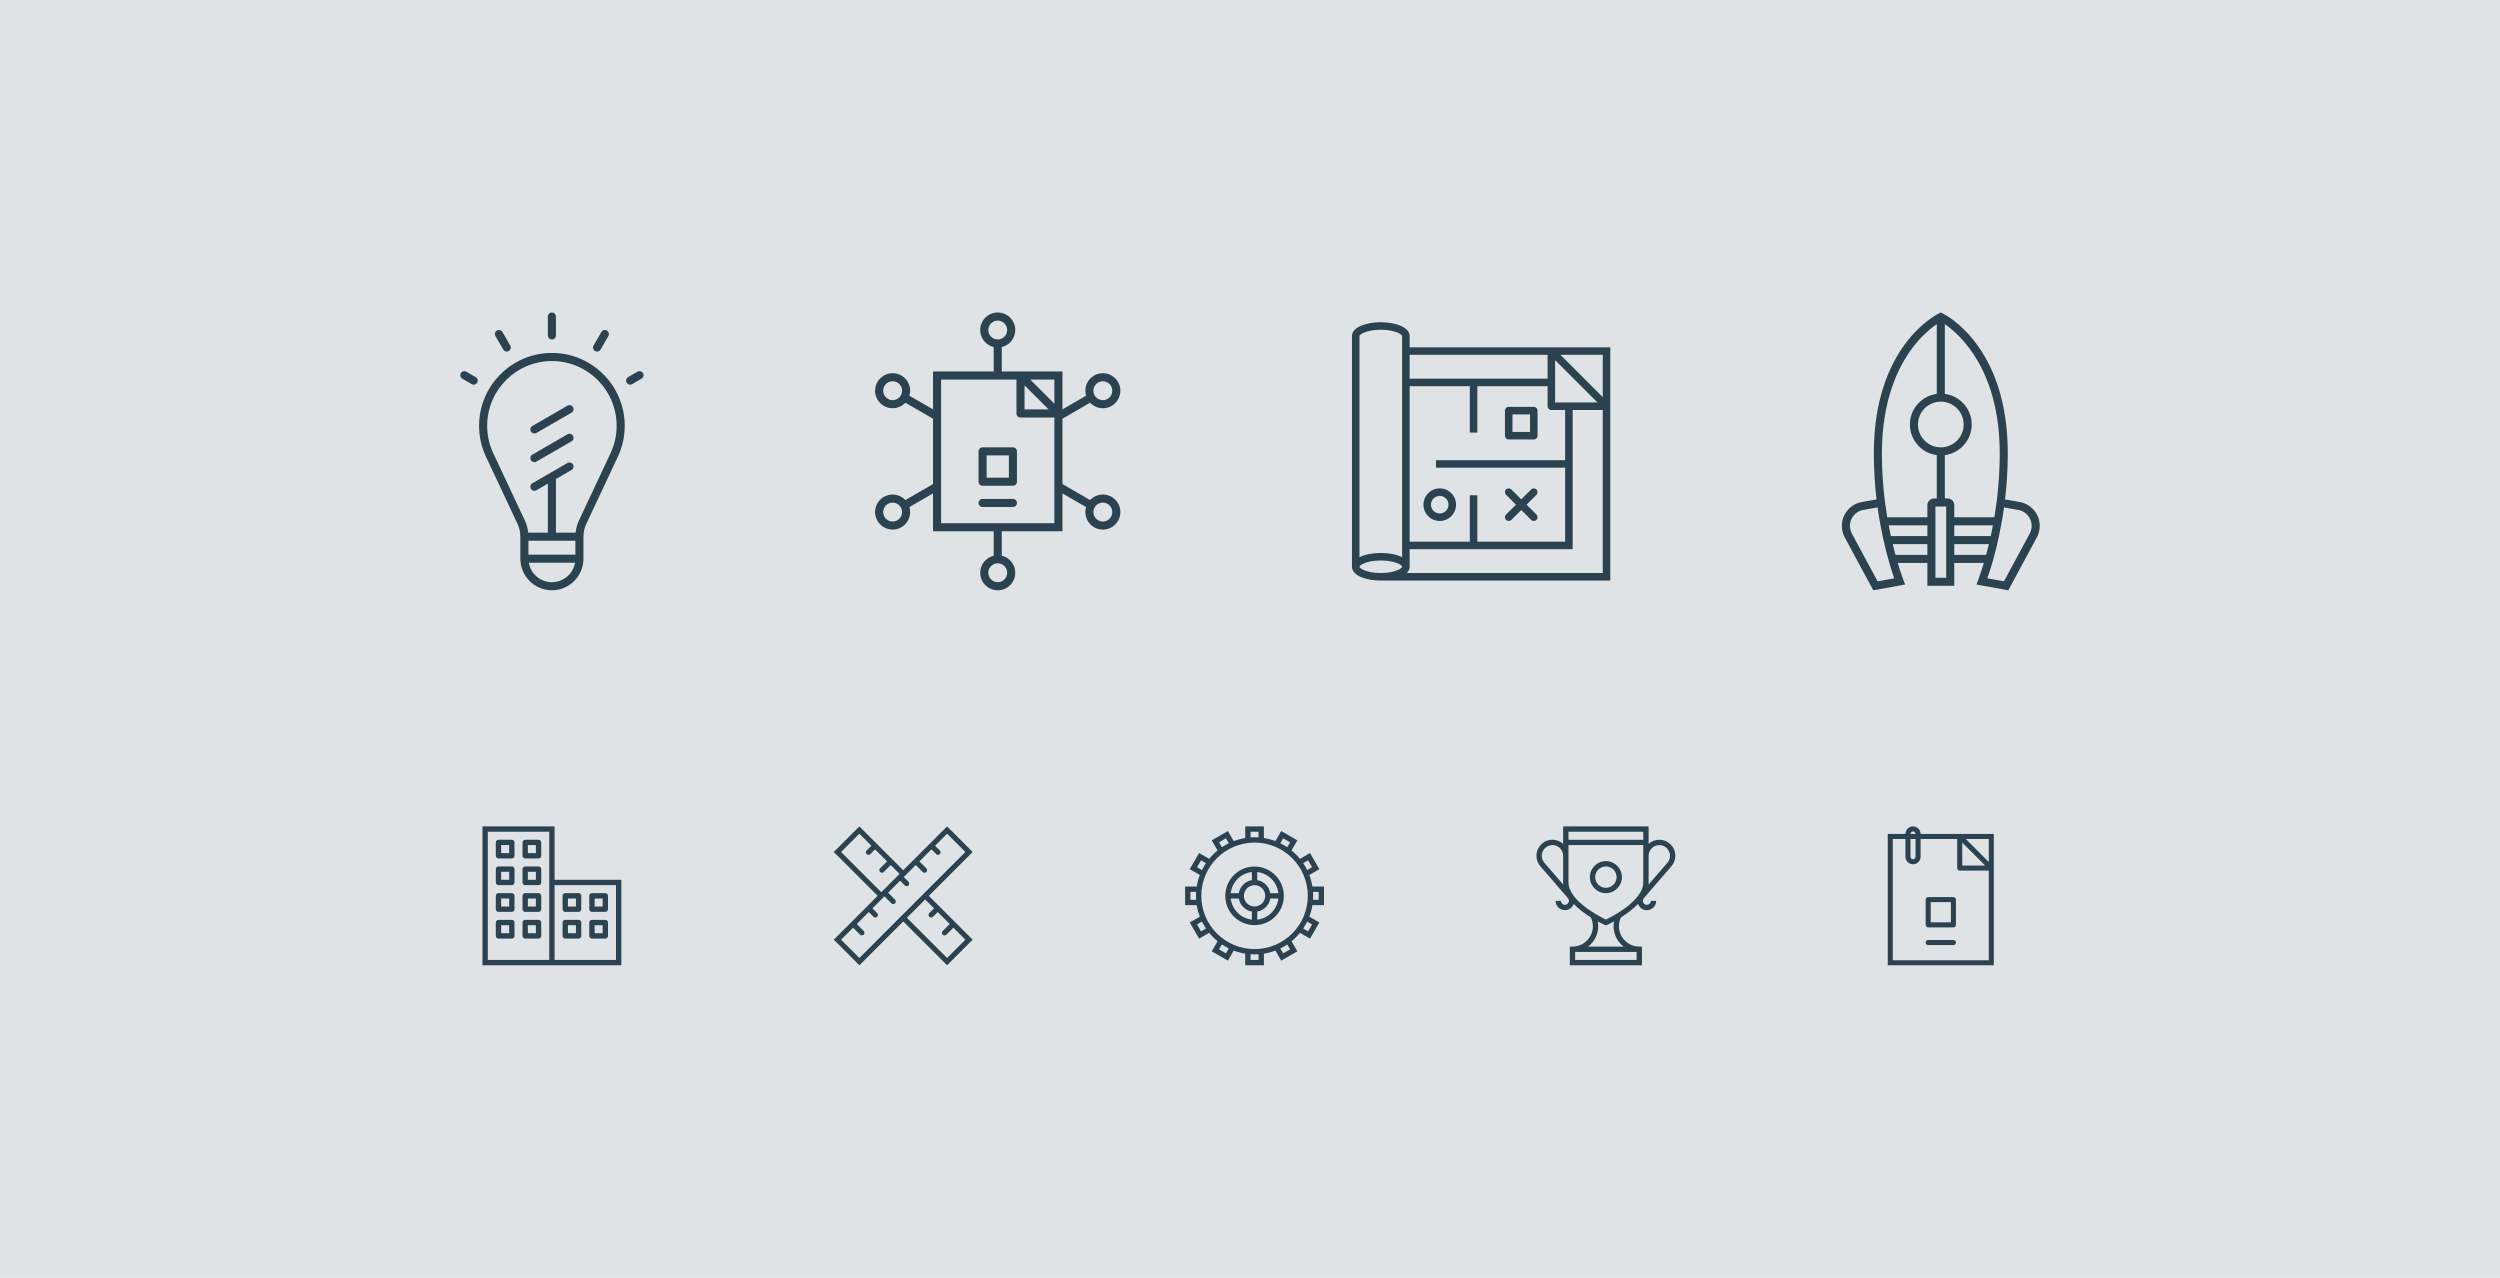 <?xml version="1.0" encoding="utf-8"?>
<!-- Generator: Adobe Illustrator 19.2.0, SVG Export Plug-In . SVG Version: 6.00 Build 0)  -->
<!DOCTYPE svg PUBLIC "-//W3C//DTD SVG 1.1//EN" "http://www.w3.org/Graphics/SVG/1.1/DTD/svg11.dtd">
<svg version="1.1" id="Design" xmlns="http://www.w3.org/2000/svg" xmlns:xlink="http://www.w3.org/1999/xlink" x="0px" y="0px"
	 viewBox="0 0 900 460" enable-background="new 0 0 900 460" xml:space="preserve">
<rect x="0" y="0" fill="#DFE3E5" width="900" height="460"/>
<path fill="#2B4251" d="M325.162,313.291 M309.372,297.501l-9.21,9.21l15.789,15.789l-15.789,15.789l9.21,9.211l15.79-15.79
	l15.79,15.79l9.211-9.211l-15.79-15.789l15.79-15.79l-9.211-9.21l-15.79,15.79L309.372,297.501z M302.793,306.711l6.579-6.579
	l4.324,4.324l-1.71,1.71c-0.363,0.363-0.363,0.952,0,1.315c0.182,0.182,0.42,0.273,0.658,0.273s0.476-0.091,0.658-0.273l1.71-1.71
	l4.324,4.324l-2.5,2.5c-0.363,0.363-0.363,0.952,0,1.315c0.182,0.182,0.42,0.273,0.658,0.273c0.238,0,0.476-0.091,0.658-0.273
	l2.5-2.5l3.196,3.196l-6.579,6.579L302.793,306.711z M302.793,338.29l4.324-4.324l2.501,2.5c0.182,0.182,0.42,0.273,0.658,0.273
	s0.476-0.091,0.658-0.273c0.363-0.363,0.363-0.952,0-1.315l-2.5-2.5l4.323-4.323l1.711,1.711c0.182,0.182,0.42,0.273,0.658,0.273
	s0.476-0.091,0.658-0.273c0.363-0.363,0.363-0.952,0-1.315l-1.711-1.711l4.324-4.324l2.5,2.5c0.182,0.182,0.42,0.273,0.658,0.273
	s0.476-0.091,0.658-0.273c0.363-0.363,0.363-0.952,0-1.315l-2.5-2.5l4.324-4.324l1.711,1.711c0.182,0.182,0.42,0.273,0.658,0.273
	s0.476-0.091,0.658-0.273c0.363-0.363,0.363-0.952,0-1.315l-1.711-1.711l4.324-4.324l2.501,2.5c0.182,0.182,0.42,0.273,0.658,0.273
	s0.476-0.091,0.658-0.273c0.363-0.363,0.363-0.952,0-1.315l-2.501-2.5l4.324-4.324l1.711,1.711c0.182,0.182,0.42,0.273,0.658,0.273
	s0.476-0.091,0.658-0.273c0.363-0.363,0.363-0.952,0-1.315l-1.711-1.711l4.323-4.323l6.58,6.579l-38.159,38.158L302.793,338.29z
	 M336.253,327.012l-1.712,1.711c-0.363,0.363-0.363,0.952,0,1.315c0.182,0.182,0.42,0.273,0.658,0.273s0.476-0.091,0.658-0.273
	l1.712-1.711l4.324,4.323l-2.5,2.5c-0.363,0.363-0.363,0.952,0,1.315c0.182,0.182,0.42,0.273,0.658,0.273
	c0.238,0,0.476-0.091,0.658-0.273l2.5-2.5l4.324,4.324l-6.58,6.58l-14.474-14.474l6.58-6.579L336.253,327.012z"/>
<g>
	<path fill="#2B4251" d="M199.647,316.731V297.5h-25.962v50h50v-30.77H199.647z M197.724,345.578h-22.115v-46.154h22.115V345.578z
		 M221.762,345.578h-22.115v-26.924h22.115V345.578z"/>
	<path fill="#2B4251" d="M184.262,302.308h-4.808c-0.531,0-0.962,0.431-0.962,0.962v4.808c0,0.531,0.431,0.962,0.962,0.962h4.808
		c0.531,0,0.962-0.431,0.962-0.962v-4.808C185.224,302.739,184.793,302.308,184.262,302.308z M183.301,307.116h-2.885v-2.885h2.885
		V307.116z"/>
	<path fill="#2B4251" d="M193.878,302.308h-4.808c-0.531,0-0.962,0.431-0.962,0.962v4.808c0,0.531,0.431,0.962,0.962,0.962h4.808
		c0.531,0,0.962-0.431,0.962-0.962v-4.808C194.839,302.739,194.409,302.308,193.878,302.308z M192.916,307.116h-2.885v-2.885h2.885
		V307.116z"/>
	<path fill="#2B4251" d="M184.262,311.924h-4.808c-0.531,0-0.962,0.431-0.962,0.962v4.808c0,0.531,0.431,0.962,0.962,0.962h4.808
		c0.531,0,0.962-0.431,0.962-0.962v-4.808C185.224,312.354,184.793,311.924,184.262,311.924z M183.301,316.731h-2.885v-2.885h2.885
		V316.731z"/>
	<path fill="#2B4251" d="M193.878,311.924h-4.808c-0.531,0-0.962,0.431-0.962,0.962v4.808c0,0.531,0.431,0.962,0.962,0.962h4.808
		c0.531,0,0.962-0.431,0.962-0.962v-4.808C194.839,312.354,194.409,311.924,193.878,311.924z M192.916,316.731h-2.885v-2.885h2.885
		V316.731z"/>
	<path fill="#2B4251" d="M184.262,321.539h-4.808c-0.531,0-0.962,0.431-0.962,0.962v4.808c0,0.531,0.431,0.962,0.962,0.962h4.808
		c0.531,0,0.962-0.43,0.962-0.962V322.5C185.224,321.969,184.793,321.539,184.262,321.539z M183.301,326.347h-2.885v-2.885h2.885
		V326.347z"/>
	<path fill="#2B4251" d="M193.878,321.539h-4.808c-0.531,0-0.962,0.431-0.962,0.962v4.808c0,0.531,0.431,0.962,0.962,0.962h4.808
		c0.531,0,0.962-0.43,0.962-0.962V322.5C194.839,321.969,194.409,321.539,193.878,321.539z M192.916,326.347h-2.885v-2.885h2.885
		V326.347z"/>
	<path fill="#2B4251" d="M184.262,331.155h-4.808c-0.531,0-0.962,0.43-0.962,0.962v4.808c0,0.531,0.431,0.962,0.962,0.962h4.808
		c0.531,0,0.962-0.43,0.962-0.962v-4.808C185.224,331.585,184.793,331.155,184.262,331.155z M183.301,335.962h-2.885v-2.885h2.885
		V335.962z"/>
	<path fill="#2B4251" d="M193.878,331.155h-4.808c-0.531,0-0.962,0.43-0.962,0.962v4.808c0,0.531,0.431,0.962,0.962,0.962h4.808
		c0.531,0,0.962-0.43,0.962-0.962v-4.808C194.839,331.585,194.409,331.155,193.878,331.155z M192.916,335.962h-2.885v-2.885h2.885
		V335.962z"/>
	<path fill="#2B4251" d="M203.493,337.886h4.808c0.531,0,0.962-0.43,0.962-0.962v-4.808c0-0.531-0.43-0.962-0.962-0.962h-4.808
		c-0.531,0-0.962,0.43-0.962,0.962v4.808C202.531,337.455,202.961,337.886,203.493,337.886z M204.454,333.078h2.885v2.885h-2.885
		V333.078z"/>
	<path fill="#2B4251" d="M213.108,337.886h4.808c0.531,0,0.962-0.43,0.962-0.962v-4.808c0-0.531-0.43-0.962-0.962-0.962h-4.808
		c-0.531,0-0.962,0.43-0.962,0.962v4.808C212.147,337.455,212.577,337.886,213.108,337.886z M214.07,333.078h2.885v2.885h-2.885
		V333.078z"/>
	<path fill="#2B4251" d="M203.493,328.27h4.808c0.531,0,0.962-0.43,0.962-0.962V322.5c0-0.531-0.43-0.962-0.962-0.962h-4.808
		c-0.531,0-0.962,0.431-0.962,0.962v4.808C202.531,327.84,202.961,328.27,203.493,328.27z M204.454,323.462h2.885v2.885h-2.885
		V323.462z"/>
	<path fill="#2B4251" d="M213.108,328.27h4.808c0.531,0,0.962-0.43,0.962-0.962V322.5c0-0.531-0.43-0.962-0.962-0.962h-4.808
		c-0.531,0-0.962,0.431-0.962,0.962v4.808C212.147,327.84,212.577,328.27,213.108,328.27z M214.07,323.462h2.885v2.885h-2.885
		V323.462z"/>
</g>
<g>
	<path fill="#2B4251" d="M451.64,311.956c-5.815,0-10.545,4.73-10.545,10.545c0,5.815,4.73,10.545,10.545,10.545
		c5.815,0,10.545-4.73,10.545-10.545C462.185,316.686,457.455,311.956,451.64,311.956z M460.211,321.542h-2.906
		c-0.406-2.403-2.303-4.301-4.707-4.707v-2.906C456.591,314.374,459.768,317.55,460.211,321.542z M451.64,326.335
		c-2.115,0-3.835-1.72-3.835-3.835c0-2.114,1.72-3.835,3.835-3.835s3.835,1.72,3.835,3.835
		C455.475,324.615,453.755,326.335,451.64,326.335z M450.682,313.93v2.906c-2.403,0.406-4.301,2.303-4.707,4.707h-2.906
		C443.513,317.55,446.689,314.374,450.682,313.93z M443.069,323.46h2.906c0.406,2.403,2.303,4.301,4.707,4.707v2.906
		C446.689,330.628,443.513,327.452,443.069,323.46z M452.599,331.072v-2.906c2.403-0.406,4.301-2.303,4.707-4.707h2.906
		C459.768,327.452,456.591,330.628,452.599,331.072z"/>
	<path fill="#2B4251" d="M476.64,325.856v-6.71h-4.179c-0.231-1.436-0.608-2.823-1.114-4.148l3.622-2.091l-3.355-5.811l-3.628,2.095
		c-0.906-1.111-1.923-2.127-3.034-3.034l2.095-3.629l-5.812-3.355l-2.091,3.622c-1.324-0.506-2.711-0.883-4.147-1.114v-4.18h-6.71
		v4.18c-1.436,0.231-2.823,0.608-4.147,1.114l-2.091-3.622l-5.812,3.355l2.095,3.629c-1.111,0.906-2.127,1.923-3.033,3.033
		l-3.629-2.095l-3.355,5.812l3.623,2.091c-0.506,1.324-0.884,2.712-1.114,4.148h-4.18v6.71h4.18
		c0.231,1.436,0.608,2.823,1.114,4.148l-3.622,2.091l3.355,5.812l3.629-2.095c0.906,1.111,1.923,2.127,3.033,3.033l-2.095,3.629
		l5.812,3.355l2.091-3.622c1.325,0.506,2.711,0.884,4.148,1.114v4.179h6.71v-4.179c1.436-0.231,2.823-0.608,4.148-1.114l2.091,3.622
		l5.812-3.355l-2.095-3.629c1.111-0.906,2.127-1.923,3.033-3.033l3.628,2.095l3.355-5.812l-3.622-2.091
		c0.506-1.324,0.884-2.712,1.114-4.148H476.64z M474.722,321.063v2.876h-2.047c0.032-0.476,0.055-0.954,0.055-1.438
		c0-0.484-0.022-0.962-0.055-1.438H474.722z M470.91,309.714l1.438,2.491l-1.771,1.023c-0.425-0.864-0.905-1.697-1.44-2.49
		L470.91,309.714z M461.936,301.792l2.49,1.438l-1.024,1.774c-0.793-0.535-1.625-1.015-2.489-1.44L461.936,301.792z
		 M450.202,299.418h2.876v2.047c-0.476-0.032-0.954-0.055-1.438-0.055s-0.962,0.022-1.438,0.055V299.418z M438.854,303.23
		l2.49-1.438l1.023,1.772c-0.864,0.425-1.696,0.905-2.489,1.44L438.854,303.23z M430.931,312.204l1.438-2.49l1.774,1.024
		c-0.535,0.793-1.015,1.625-1.44,2.489L430.931,312.204z M428.557,323.939v-2.876h2.048c-0.032,0.476-0.055,0.954-0.055,1.438
		c0,0.484,0.022,0.962,0.055,1.438H428.557z M432.369,335.287l-1.438-2.49l1.772-1.023c0.425,0.864,0.905,1.696,1.44,2.489
		L432.369,335.287z M441.344,343.21l-2.49-1.438l1.024-1.774c0.793,0.535,1.625,1.015,2.489,1.44L441.344,343.21z M453.078,345.583
		h-2.876v-2.047c0.476,0.032,0.954,0.055,1.438,0.055s0.962-0.022,1.438-0.055V345.583z M464.426,341.772l-2.49,1.438l-1.023-1.772
		c0.864-0.425,1.696-0.905,2.489-1.44L464.426,341.772z M451.64,341.674c-10.572,0-19.173-8.601-19.173-19.173
		c0-10.572,8.601-19.173,19.173-19.173c10.572,0,19.173,8.601,19.173,19.173C470.813,333.073,462.212,341.674,451.64,341.674z
		 M472.348,332.797l-1.438,2.49l-1.773-1.024c0.535-0.793,1.015-1.625,1.44-2.489L472.348,332.797z"/>
</g>
<g>
	<path fill="#2B4251" d="M591.769,323.362l9.946-11.514c0.904-1.047,1.402-2.386,1.402-3.77c0-3.181-2.588-5.769-5.769-5.769
		c-1.478,0-2.824,0.564-3.846,1.481v-6.288h-30.769v6.288c-1.022-0.918-2.368-1.481-3.846-1.481c-3.181,0-5.769,2.588-5.769,5.769
		c0,1.385,0.498,2.724,1.402,3.77l9.946,11.514l0.208-0.18c0,0,0,0,0,0.001l-0.208,0.18c0.225,0.261,0.349,0.595,0.349,0.941
		c0,0.795-0.647,1.442-1.442,1.442c-0.795,0-1.442-0.647-1.442-1.442h-1.923c0,1.855,1.51,3.365,3.365,3.365
		c1.462,0,2.697-0.943,3.16-2.248c1.87,1.93,4.147,3.579,6.162,4.84c0.481,0.994,0.735,2.06,0.735,3.178
		c0,4.042-3.289,7.332-7.332,7.332h-0.961v6.731h25.961v-6.731h-0.961c-4.042,0-7.332-3.289-7.332-7.332
		c0-1.117,0.253-2.183,0.732-3.177c2.015-1.261,4.293-2.911,6.164-4.842c0.463,1.305,1.698,2.248,3.16,2.248
		c1.855,0,3.365-1.509,3.365-3.365h-1.923c0,0.795-0.647,1.442-1.442,1.442s-1.442-0.647-1.442-1.442
		C591.419,323.957,591.543,323.623,591.769,323.362l-0.209-0.179c0,0,0,0,0,0L591.769,323.362z M597.348,304.231
		c2.121,0,3.846,1.725,3.846,3.846c0,0.923-0.331,1.816-0.934,2.513l-6.798,7.87c0.026-0.254,0.04-0.509,0.04-0.767v-9.616
		C593.502,305.957,595.227,304.231,597.348,304.231z M591.579,299.424v2.901h-26.923v-2.901H591.579z M555.974,310.59
		c-0.603-0.697-0.934-1.59-0.934-2.513c0-2.121,1.725-3.846,3.846-3.846c2.121,0,3.846,1.725,3.846,3.846v9.616
		c0,0.257,0.014,0.513,0.04,0.767L555.974,310.59z M589.175,345.578h-22.115v-2.885h22.115V345.578z M584.51,340.77h-12.786
		c2.202-1.693,3.629-4.346,3.629-7.332c0-0.582-0.072-1.16-0.18-1.73c1.407,0.767,2.401,1.218,2.552,1.286
		c0.125,0.055,0.258,0.084,0.393,0.084s0.268-0.028,0.392-0.084c0.151-0.068,1.144-0.519,2.552-1.286
		c-0.108,0.57-0.18,1.148-0.18,1.73C580.881,336.424,582.309,339.077,584.51,340.77z M578.117,331.054
		c-2.259-1.087-13.462-6.809-13.462-13.361v-13.477h26.923v13.477C591.579,324.245,580.376,329.967,578.117,331.054z"/>
	<path fill="#2B4251" d="M578.117,310.001c-3.181,0-5.769,2.588-5.769,5.769s2.588,5.769,5.769,5.769
		c3.181,0,5.769-2.588,5.769-5.769S581.298,310.001,578.117,310.001z M578.117,319.616c-2.121,0-3.846-1.725-3.846-3.846
		s1.725-3.846,3.846-3.846c2.121,0,3.846,1.725,3.846,3.846S580.238,319.616,578.117,319.616z"/>
</g>
<g>
	<path fill="#2B4251" d="M691.412,300.228c0-1.504-1.223-2.727-2.727-2.727s-2.727,1.223-2.727,2.727h-6.364v47.273h38.182v-47.273
		H691.412z M706.412,303.332l8.26,8.26h-8.26V303.332z M715.958,310.306l-8.26-8.26h8.26V310.306z M688.685,299.319
		c0.502,0,0.909,0.408,0.909,0.909h-1.818C687.776,299.727,688.184,299.319,688.685,299.319z M687.776,302.046h1.818v6.364
		c0,0.502-0.407,0.909-0.909,0.909c-0.502,0-0.909-0.408-0.909-0.909V302.046z M681.412,345.683v-43.636h4.545v6.364
		c0,1.504,1.223,2.727,2.727,2.727s2.727-1.223,2.727-2.727v-6.364h13.182v10.455c0,0.502,0.407,0.909,0.909,0.909h10.455v32.273
		H681.412z"/>
	<path fill="#2B4251" d="M703.231,322.955h-9.091c-0.503,0-0.909,0.407-0.909,0.909v9.091c0,0.503,0.407,0.909,0.909,0.909h9.091
		c0.503,0,0.909-0.407,0.909-0.909v-9.091C704.14,323.362,703.733,322.955,703.231,322.955z M702.322,332.046h-7.273v-7.273h7.273
		V332.046z"/>
	<path fill="#2B4251" d="M703.231,338.41h-9.091c-0.503,0-0.909,0.407-0.909,0.909s0.407,0.909,0.909,0.909h9.091
		c0.503,0,0.909-0.407,0.909-0.909S703.733,338.41,703.231,338.41z"/>
</g>
<g>
	<path fill="#2B4251" d="M198.686,127.062c-14.454,0-26.214,11.76-26.214,26.214c0,3.886,0.831,7.629,2.47,11.122l11.355,24.184
		c0.683,1.453,1.029,3.013,1.029,4.635v6.466v1.456c0,6.263,5.096,11.359,11.359,11.359s11.359-5.096,11.359-11.359v-1.456v-6.466
		c0-1.622,0.346-3.182,1.029-4.635l11.352-24.178c1.641-3.495,2.474-7.238,2.474-11.128
		C224.899,138.822,213.14,127.062,198.686,127.062z M198.686,209.586c-4.161,0-7.63-3.025-8.321-6.99h16.641
		C206.315,206.562,202.847,209.586,198.686,209.586z M190.239,199.683v-5.01h16.894v5.01H190.239z M219.79,163.166l-11.352,24.178
		c-0.66,1.404-1.068,2.885-1.227,4.417h-7.069v-19.328l5.605-3.236c0.697-0.402,0.935-1.292,0.533-1.989
		c-0.402-0.698-1.293-0.936-1.989-0.533l-12.635,7.294c-0.697,0.402-0.935,1.292-0.533,1.989c0.269,0.467,0.759,0.728,1.262,0.728
		c0.247,0,0.498-0.063,0.727-0.195l4.117-2.377v17.647h-7.069c-0.159-1.533-0.567-3.013-1.227-4.417l-11.352-24.178l-0.028-0.059
		c-1.438-3.089-2.168-6.396-2.168-9.831c0-12.848,10.453-23.301,23.301-23.301s23.301,10.453,23.301,23.301
		C221.986,156.734,221.247,160.061,219.79,163.166z"/>
	<path fill="#2B4251" d="M198.686,122.208c0.804,0,1.456-0.652,1.456-1.456v-6.796c0-0.804-0.652-1.456-1.456-1.456
		c-0.804,0-1.456,0.652-1.456,1.456v6.796C197.229,121.555,197.882,122.208,198.686,122.208z"/>
	<path fill="#2B4251" d="M214.219,126.37c0.229,0.133,0.48,0.195,0.727,0.195c0.503,0,0.993-0.261,1.262-0.728l2.803-4.854
		c0.402-0.697,0.164-1.587-0.533-1.989c-0.695-0.402-1.587-0.164-1.989,0.533l-2.803,4.854
		C213.285,125.078,213.523,125.968,214.219,126.37z"/>
	<path fill="#2B4251" d="M231.476,134.344c-0.402-0.698-1.294-0.935-1.989-0.533l-3.363,1.942c-0.697,0.402-0.935,1.292-0.533,1.989
		c0.269,0.467,0.759,0.728,1.262,0.728c0.247,0,0.498-0.063,0.727-0.195l3.363-1.942
		C231.64,135.931,231.878,135.041,231.476,134.344z"/>
	<path fill="#2B4251" d="M181.162,125.837c0.269,0.467,0.759,0.728,1.262,0.728c0.247,0,0.498-0.063,0.727-0.195
		c0.697-0.402,0.935-1.292,0.533-1.989l-2.803-4.854c-0.402-0.697-1.293-0.935-1.989-0.533c-0.697,0.402-0.935,1.292-0.533,1.989
		L181.162,125.837z"/>
	<path fill="#2B4251" d="M171.247,135.753l-3.363-1.942c-0.696-0.403-1.587-0.163-1.989,0.533c-0.402,0.697-0.164,1.587,0.533,1.989
		l3.363,1.942c0.229,0.133,0.48,0.195,0.727,0.195c0.503,0,0.993-0.261,1.262-0.728
		C172.182,137.045,171.943,136.155,171.247,135.753z"/>
	<path fill="#2B4251" d="M204.291,156.359l-12.635,7.294c-0.697,0.402-0.935,1.292-0.533,1.989c0.269,0.467,0.759,0.728,1.262,0.728
		c0.247,0,0.498-0.063,0.727-0.195l12.635-7.294c0.697-0.402,0.935-1.292,0.533-1.989
		C205.878,156.194,204.987,155.956,204.291,156.359z"/>
	<path fill="#2B4251" d="M204.291,146.044l-12.635,7.294c-0.697,0.402-0.935,1.292-0.533,1.989c0.269,0.467,0.759,0.728,1.262,0.728
		c0.247,0,0.498-0.063,0.727-0.195l12.635-7.294c0.697-0.402,0.935-1.292,0.533-1.989
		C205.878,145.879,204.987,145.641,204.291,146.044z"/>
</g>
<g>
	<path fill="#2B4251" d="M403.118,182.71c-0.436-1.629-1.48-2.989-2.94-3.831c-0.959-0.554-2.048-0.847-3.151-0.847
		c-1.753,0-3.405,0.741-4.584,1.986l-9.955-5.748v-23.542l9.955-5.748c1.179,1.245,2.832,1.986,4.585,1.986
		c1.103,0,2.192-0.293,3.151-0.847c3.013-1.74,4.049-5.606,2.311-8.62c-1.124-1.946-3.22-3.156-5.47-3.156
		c-1.103,0-2.193,0.293-3.152,0.847c-2.579,1.488-3.703,4.534-2.885,7.271l-8.494,4.904v-13.628h-21.845v-8.793
		c2.779-0.66,4.854-3.157,4.854-6.134c0-3.48-2.831-6.311-6.311-6.311c-3.48,0-6.311,2.831-6.311,6.311
		c0,2.978,2.076,5.474,4.854,6.134v8.793h-21.845v13.628l-8.494-4.905c0.818-2.737-0.306-5.783-2.885-7.271
		c-0.959-0.554-2.049-0.847-3.152-0.847c-2.25,0-4.346,1.21-5.47,3.156c-1.739,3.014-0.703,6.881,2.311,8.62
		c0.959,0.554,2.048,0.847,3.151,0.847c1.753,0,3.406-0.741,4.585-1.986l9.955,5.748v23.542l-9.955,5.748
		c-1.179-1.244-2.832-1.985-4.584-1.985c-1.103,0-2.192,0.293-3.151,0.847c-1.46,0.842-2.504,2.202-2.94,3.831
		c-0.436,1.628-0.212,3.329,0.63,4.789c1.123,1.946,3.219,3.156,5.469,3.156c1.103,0,2.193-0.293,3.152-0.847
		c2.578-1.489,3.702-4.535,2.885-7.271l8.495-4.905v13.629h21.845v8.793c-2.779,0.66-4.854,3.157-4.854,6.134
		c0,3.48,2.831,6.311,6.311,6.311c3.48,0,6.311-2.831,6.311-6.311c0-2.978-2.076-5.474-4.854-6.134v-8.793h21.845v-13.629
		l8.495,4.905c-0.817,2.736,0.307,5.783,2.885,7.271c0.959,0.554,2.049,0.847,3.152,0.847c2.25,0,4.346-1.21,5.469-3.156
		C403.331,186.039,403.554,184.338,403.118,182.71z M355.789,118.81c0-1.873,1.525-3.398,3.398-3.398
		c1.873,0,3.398,1.525,3.398,3.398s-1.525,3.398-3.398,3.398C357.314,122.208,355.789,120.684,355.789,118.81z M324.294,142.354
		c-0.606,1.049-1.735,1.7-2.948,1.7c-0.592,0-1.178-0.157-1.694-0.456c-1.622-0.937-2.181-3.02-1.245-4.642
		c0.606-1.049,1.735-1.7,2.948-1.7c0.593,0,1.178,0.157,1.695,0.456C324.673,138.649,325.23,140.731,324.294,142.354z
		 M323.05,187.287c-0.517,0.299-1.103,0.456-1.695,0.456c-1.213,0-2.342-0.651-2.947-1.7c-0.454-0.786-0.575-1.702-0.339-2.579
		s0.797-1.609,1.583-2.063c0.517-0.299,1.103-0.456,1.694-0.456c1.213,0,2.342,0.651,2.948,1.7
		C325.23,184.267,324.673,186.35,323.05,187.287z M362.585,206.189c0,1.873-1.525,3.398-3.398,3.398
		c-1.874,0-3.398-1.525-3.398-3.398c0-1.873,1.525-3.398,3.398-3.398C361.061,202.791,362.585,204.315,362.585,206.189z
		 M368.835,138.709l8.681,8.681h-8.681V138.709z M395.324,137.712c0.517-0.299,1.103-0.456,1.695-0.456
		c1.213,0,2.342,0.651,2.948,1.7c0.936,1.622,0.377,3.705-1.245,4.642c-0.517,0.299-1.103,0.456-1.694,0.456
		c-1.213,0-2.342-0.651-2.948-1.7C393.144,140.731,393.701,138.649,395.324,137.712z M379.575,145.331l-8.681-8.681h8.681V145.331z
		 M338.799,188.349V136.65h27.124v12.197c0,0.804,0.652,1.456,1.456,1.456h12.197v38.046H338.799z M399.966,186.043
		c-0.605,1.049-1.734,1.7-2.947,1.7c-0.593,0-1.178-0.157-1.695-0.456c-1.622-0.937-2.18-3.02-1.244-4.642
		c0.606-1.049,1.735-1.7,2.948-1.7c0.592,0,1.178,0.157,1.694,0.456c0.786,0.454,1.348,1.186,1.583,2.063
		S400.42,185.257,399.966,186.043z"/>
	<path fill="#2B4251" d="M364.648,161.043h-10.922c-0.804,0-1.456,0.652-1.456,1.456v10.922c0,0.804,0.652,1.456,1.456,1.456h10.922
		c0.804,0,1.456-0.652,1.456-1.456v-10.922C366.105,161.695,365.452,161.043,364.648,161.043z M363.192,171.965h-8.01v-8.01h8.01
		V171.965z"/>
	<path fill="#2B4251" d="M364.648,179.611h-10.922c-0.804,0-1.456,0.652-1.456,1.456c0,0.804,0.652,1.456,1.456,1.456h10.922
		c0.804,0,1.456-0.652,1.456-1.456C366.105,180.263,365.452,179.611,364.648,179.611z"/>
</g>
<g>
	<path fill="#2B4251" d="M542.177,187.158c0.265,0.265,0.611,0.397,0.958,0.397c0.347,0,0.693-0.132,0.958-0.397l3.557-3.557
		l3.557,3.557c0.265,0.265,0.611,0.397,0.958,0.397c0.346,0,0.693-0.132,0.958-0.397c0.529-0.529,0.529-1.386,0-1.915l-3.557-3.557
		l3.557-3.557c0.529-0.529,0.529-1.386,0-1.915s-1.386-0.529-1.915,0l-3.557,3.557l-3.557-3.557c-0.529-0.529-1.386-0.529-1.915,0
		s-0.529,1.386,0,1.915l3.557,3.557l-3.557,3.557C541.648,185.772,541.648,186.629,542.177,187.158z"/>
	<path fill="#2B4251" d="M552.164,146.473h-9.029c-0.748,0-1.354,0.607-1.354,1.354v9.029c0,0.748,0.607,1.354,1.354,1.354h9.029
		c0.748,0,1.354-0.607,1.354-1.354v-9.029C553.518,147.079,552.911,146.473,552.164,146.473z M550.809,155.502h-6.32v-6.32h6.32
		V155.502z"/>
	<path fill="#2B4251" d="M512.436,181.686c0,3.236,2.633,5.869,5.869,5.869s5.869-2.633,5.869-5.869s-2.633-5.869-5.869-5.869
		S512.436,178.45,512.436,181.686z M518.305,178.526c1.742,0,3.16,1.418,3.16,3.16s-1.418,3.16-3.16,3.16
		c-1.742,0-3.16-1.418-3.16-3.16S516.562,178.526,518.305,178.526z"/>
	<path fill="#2B4251" d="M507.47,125.029v-4.054c0-0.003,0.001-0.006,0.001-0.009c0-3.26-5.223-4.966-10.383-4.966
		c-5.011,0-10.069,1.614-10.357,4.693c-0.018,0.088-0.028,0.18-0.028,0.273v83.068c0,0.094,0.01,0.185,0.028,0.273
		c0.288,3.079,5.344,4.693,10.355,4.693v0h82.617v-83.971H507.47z M563.45,165.66h-46.5v2.709h46.5v26.636h-31.602V178.3h-2.709
		v16.704h-21.67v-55.981h21.67v16.704h2.709v-16.704h25.282v7.223c0,0.748,0.607,1.354,1.354,1.354h4.966V165.66z M559.839,144.893
		v-15.24l15.24,15.24H559.839z M576.994,142.977l-15.24-15.24h15.24V142.977z M557.13,127.737v8.578h-49.66v-8.578H557.13z
		 M497.087,118.708c5.029,0,7.667,1.673,7.674,2.255c0,0.001,0,0.002,0,0.002v76.748v2.874c-1.996-1.003-4.842-1.52-7.674-1.52
		c-2.833,0-5.679,0.517-7.676,1.521v-79.622C489.411,120.385,492.05,118.708,497.087,118.708z M489.411,204.033
		c0-0.58,2.639-2.257,7.676-2.257c5.027,0,7.664,1.671,7.674,2.254v0.003c0,0,0,0.002,0,0.002c-0.007,0.582-2.645,2.255-7.674,2.255
		C492.05,206.291,489.411,204.614,489.411,204.033z M506.461,206.291c0.635-0.643,1.009-1.394,1.009-2.257
		c0-0.003-0.001-0.006-0.001-0.009v-6.312h58.689v-50.112h10.835v58.689H506.461z"/>
</g>
<path fill="#2B4251" d="M727.093,180.721l-5.277-0.931c0.603-5.103,0.989-10.666,0.989-16.583c0-38.727-22.529-49.945-23.487-50.404
	l-0.627-0.3l-0.627,0.3c-0.958,0.459-23.488,11.677-23.488,50.404c0,5.917,0.385,11.479,0.988,16.581l-5.288,0.933
	c-4.736,0.835-7.909,5.372-7.075,10.111c0.164,0.925,0.47,1.81,0.912,2.63l10.265,19.04l11.467-2.066l-0.612-1.63
	c-0.686-1.828-1.382-3.926-2.043-6.14l10.662-0.004v8.225h9.677v-8.226h10.652c-0.818,2.737-1.546,4.814-2.046,6.145l-0.612,1.63
	l11.467,2.066l10.265-19.04c0.442-0.82,0.748-1.705,0.912-2.63C735.002,186.092,731.829,181.556,727.093,180.721z M698.692,161.048
	c-4.535,0-8.226-3.691-8.226-8.226s3.69-8.226,8.226-8.226s8.226,3.691,8.226,8.226S703.227,161.048,698.692,161.048z
	 M675.937,209.272l-9.267-17.188c-0.294-0.546-0.499-1.137-0.608-1.757c-0.558-3.163,1.559-6.19,4.72-6.747l5.151-0.909
	c1.058,7.636,2.571,14.096,3.937,18.938l0.024,0.085l-0.009,0.002c0.655,2.327,1.338,4.504,2.039,6.496L675.937,209.272z
	 M679.928,189.113h13.925v3.871h-13.14C680.444,191.748,680.181,190.456,679.928,189.113z M682.37,199.764
	c-0.328-1.2-0.661-2.501-0.992-3.877h12.474v3.872L682.37,199.764z M693.853,181.855v4.355h-14.444
	c-1.117-6.684-1.929-14.472-1.929-23.003c0-19.257,5.943-31.223,10.927-37.872c3.36-4.48,6.743-7.21,8.833-8.642v25.106
	c-5.451,0.715-9.678,5.38-9.678,11.023s4.226,10.308,9.678,11.023v15.59h-0.968C694.938,179.435,693.853,180.52,693.853,181.855z
	 M700.627,207.984h-3.871v-25.645h3.871V207.984z M700.143,179.435v-15.59c5.451-0.715,9.677-5.38,9.677-11.023
	s-4.226-10.308-9.677-11.023v-25.103c5.452,3.755,19.759,16.475,19.759,46.511c0,8.529-0.812,16.319-1.93,23.003h-14.441v-4.355
	c0-1.334-1.085-2.419-2.419-2.419H700.143z M716.668,192.984h-13.137v-3.871h13.922C717.2,190.456,716.937,191.748,716.668,192.984z
	 M703.531,195.887h12.471c-0.331,1.373-0.663,2.672-0.99,3.871h-11.481V195.887z M731.308,190.327
	c-0.109,0.62-0.314,1.211-0.608,1.757l-9.267,17.188l-5.986-1.079c0.499-1.424,1.108-3.294,1.759-5.532h0.008l0.261-0.927
	c0.005-0.019,0.01-0.036,0.016-0.055l0,0l0.021-0.076c1.366-4.841,2.879-11.299,3.937-18.931l5.14,0.907
	C729.749,184.137,731.866,187.164,731.308,190.327z"/>
</svg>
